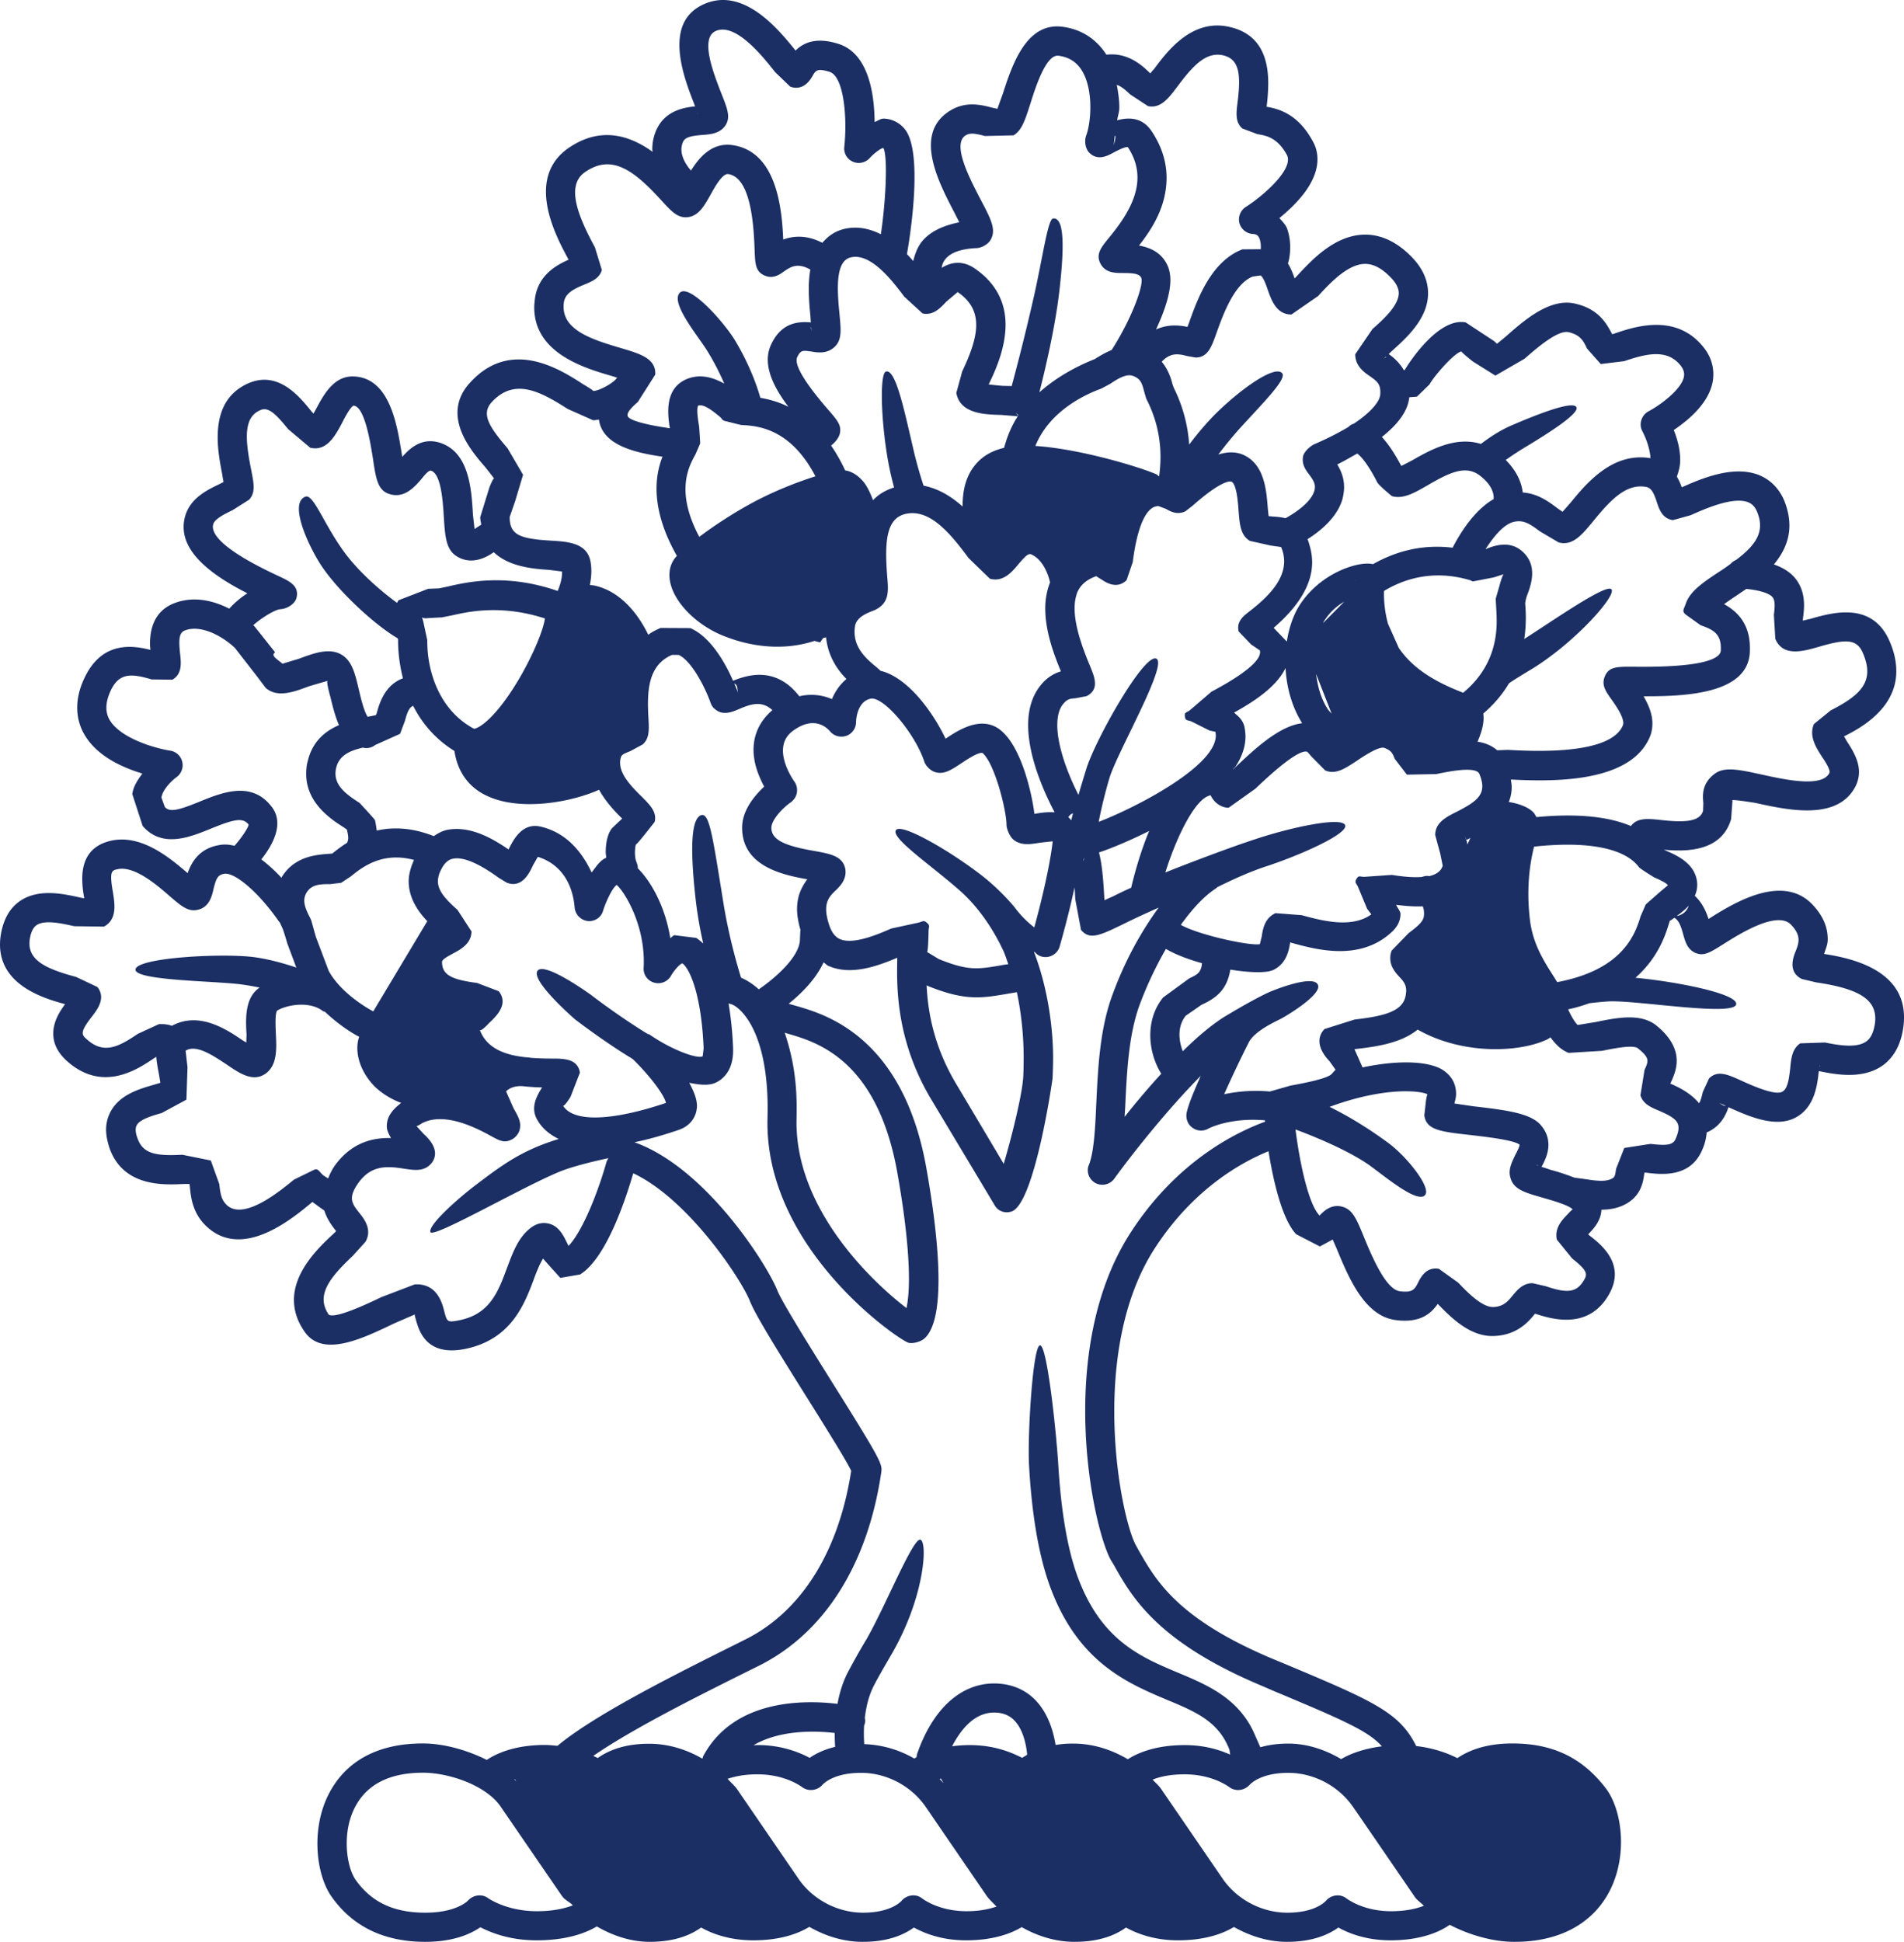<svg xmlns="http://www.w3.org/2000/svg" width="205" height="209" fill="none"><path fill="#1B2F64" d="M201.862 307.784c-.145-.923-.463-1.568-.947-1.89-1.076-.76-3.165-.35-4.427-.1l-2.66-.089c-.866-.585-.977-1.595-1.079-2.68-.139-1.23-.287-2.284-.901-2.548-.815-.395-3.306.733-4.369 1.216-1.475.673-2.551 1.14-3.455.248-.013 0-.687-1.478-.687-1.478-.141-.601-.241-.967-.403-1.202-.968 1.172-2.376 1.8-3.096 2.11.03.072.077.16.077.16.24.541.613 1.332.613 2.299 0 1.098-.498 2.43-2.206 3.808-1.7 1.36-4.339.805-6.488.366l-1.952-.322c-.167.072-.725.92-1.04 1.684.857.176 1.584.409 2.288.659.676.072 1.29.146 1.994.189 2.882.19 13.797-1.7 13.813-.263.028 1.128-6.467 2.402-10.852 2.812 2.369 2.095 3.167 4.421 3.556 5.667 0 0 .146.454.146.481.023-.044.338.206.484.308.405-.217.676-.731.947-1.755.227-.807.447-1.64 1.32-2.021.917-.396 1.605.058 2.961.906 1.739 1.099 5.835 3.691 7.34 2.125 1.142-1.2.841-1.977.484-2.886-.602-1.436-.377-2.43.674-2.957l1.561-.368c4.874-.717 6.663-1.975 6.304-4.479m-5.902-4.583h-.03l.061.365c-.031-.101-.031-.19-.031-.25zm-10.931-3.897s.457-.175.785-.32c-.287-.045-.44.175-.785.32m-4.61-3.863c-.28-.66-.866-.777-2.713-.558l-2.823-.44-.887-2.254c-.088-.747-.166-.865-.358-.996-.704-.44-1.804-.278-2.962-.102l-1.181.162c-.812.321-1.685.615-2.528.832 0 0-.491.178-.991.324.317.599.741 1.42.741 2.372 0 .643-.183 1.332-.725 2.005-1.021 1.332-3.452 1.7-7.324 2.14 0 0-1.217.175-2.077.307.082.335.183.659.183 1.01 0 .835-.27 1.698-1.157 2.4-1.364 1.115-4.715 1.363-8.915.47-.24.541-.599 1.362-.87 1.961.197.03.373.046.373.046 1.787.218 4.582.555 6.429 2.063 4.847-2.738 10.776-2.43 13.659-1.184.271.1.454.217.644.35.498-.674 1.113-1.36 1.959-1.67l3.598.22c1.086.221 3.32.688 3.841.279 1.327-1.054 1.16-1.378.727-2.345l-.44-2.722c.285-.922 1.084-1.274 1.957-1.639 2.053-.879 2.551-1.378 1.84-3.031m-15.175-2.768c.299-.105.359-.06.359-.088v-.03c-.104.03-.359.118-.359.118m5.145-12.696c-.806-1.202-1.977-1.084-3.959-.411l-1.429.324c-1.049 0-1.649-.747-2.119-1.305-.521-.642-1.004-1.214-2.081-1.258-1.218-.06-2.836 1.61-3.797 2.62l-2.089 1.494c-1.401.234-1.98-.996-2.223-1.464-.359-.719-.572-1.144-1.979-.952-1.547.192-3.094 3.982-3.849 5.8-.778 1.916-1.187 2.869-2.148 3.234-1.35.5-2.281-.51-2.638-.892-1.204 1.214-2.148 5.74-2.595 9.268 2.336-.863 5.93-2.387 8.041-3.91 1.744-1.272 4.955-3.952 5.858-3.205.887.746-2.009 4.32-4.026 5.753-2.082 1.524-4.2 2.812-6.201 3.795 6.011 2.224 9.912 1.727 10.542 1.345-.058-.014-.162-.659-.162-.659l-.183-1.61c.227-1.567 1.709-1.743 4.971-2.108 1.517-.176 4.654-.53 5.27-1.024.017 0 .017-.017.017-.03 0-.149-.156-.514-.484-1.129-.257-.557-.586-1.186-.586-1.845 0-.278.065-.555.183-.849.43-1.04 1.618-1.362 3.394-1.873.931-.266 2.836-.807 3.209-1.26-.102-.03-.528-.5-.528-.5-.491-.51-1.231-1.244-1.231-2.268 0-.16.013-.338.067-.497l1.634-2.008c1.063-.848 1.487-1.304 1.487-1.757-.012-.264-.153-.497-.366-.819m-38.584 20.25c.748 1.7 1.76 3.823 2.69 5.668.508.82 1.533 1.538 3.316 2.403.542.26 4.67 2.707 4.068 3.748-.572 1.068-4.788-.615-5.432-.923-2.046-.98-4.385-2.43-4.626-2.564-1.394-.877-2.94-2.18-4.473-3.705-.424 1.085-.63 2.636.317 3.823l1.693 1.172c1.458.673 2.748 1.522 3.107 3.792 2.091-.337 3.938-.395 4.67-.016 1.387.689 1.635 2.081 1.776 2.944l.403-.116c2.463-.659 7.043-1.903 10.431 1.143.697.599 1.042 1.288 1.042 2.035 0 .293-.331.659-.47.98.856-.102 1.861-.206 2.866-.16.081-.178.139-.425.139-.763 0-.074 0-.159-.014-.247-.044-.645-.718-1.172-1.651-1.875l-1.817-1.876a2.2 2.2 0 0 1-.153-.832c0-.923.602-1.582.961-1.977.424-.456.755-.807.755-1.538 0-.088-.017-.176-.03-.294-.183-1.829-2.089-2.386-5.527-2.782l-3.242-1.024c-.41-.44-.542-.879-.542-1.304 0-.937.718-1.772 1.079-2.153l.658-.923c-.014 0-.461-.497-.461-.497-.63-.527-3.181-.983-4.413-1.216l-2.207-.63a16.4 16.4 0 0 1-4.913-.293m-9.998-14.774c-8.257-12.623-4.172-31.893-2.179-35.407l.273-.44c1.964-3.515 4.698-8.331 15.944-13.046l1.29-.558c7.405-3.103 10.197-4.303 11.649-5.959-2.149-.277-3.54-.879-4.383-1.376-1.737 1.025-3.672 1.67-5.689 1.67-1.218 0-2.207-.162-3.012-.395-.396.892-.755 1.713-.829 1.859-1.76 3.528-4.955 4.877-8.035 6.165-4.01 1.683-8.152 3.44-10.69 10.015-1.348 3.47-1.95 8.128-2.207 12.447-.183 3.046-1.171 12.813-1.963 12.77-.785-.03-1.371-9.9-1.174-13.02.257-4.522.917-9.517 2.406-13.337 3.012-7.821 8.24-10.018 12.396-11.775 3.152-1.304 5.615-2.357 6.773-5.404l.074-.511c-1.144.51-2.748 1.024-4.897 1.024-3.151 0-5.103-.865-6.12-1.524-1.79 1.055-3.783 1.686-5.86 1.686a11 11 0 0 1-1.92-.148c-.24 1.466-.798 3.413-2.192 4.849-1.144 1.17-2.691 1.771-4.427 1.771-3.608 0-6.634-2.768-8.306-7.63-.03-.102-.03-.204-.046-.306-.072-.046-.16-.09-.24-.148a11.5 11.5 0 0 1-5.389 1.552c-.044.615-.06 1.304-.016 2.02.016.045.06.091.06.147.067.222.067.439.014.645.141 1.172.41 2.402.998 3.53.507.979 1.18 2.124 1.876 3.324 3.672 6.324 3.901 12.33 3.072 12.343-.852 0-3.797-7.32-5.79-10.762a71 71 0 0 1-1.95-3.457c-.588-1.112-.933-2.298-1.144-3.454-3.469.425-11.144.57-14.458-5.624-.044-.058-.044-.146-.06-.22-.014-.03-.048-.03-.079-.03-1.722.997-3.688 1.582-5.689 1.582-2.852 0-4.53-.833-5.529-1.538-.145.074-.328.148-.474.234 4.098 2.828 10.776 6.18 15.46 8.523l2.507 1.246c7 3.557 11.605 10.952 13.036 20.777.116.865-.016 1.247-5.316 9.694-2.39 3.822-5.374 8.598-5.872 9.842-1.019 2.62-7.595 13.178-15.388 15.96 1.489.307 3.065.747 4.816 1.348.981.35 1.627 1.055 1.847 1.991.03.176.068.365.068.557 0 .789-.369 1.64-.83 2.502 1.077-.203 2.163-.379 3.02.104.822.454 1.797 1.478 1.695 3.705a38 38 0 0 1-.484 4.729c.065 0 .095-.03.153-.044.859-.116 4.297-2.694 4.04-12.256-.405-14.057 14.2-23.97 15.19-24.22.527-.118 1.34.132 1.729.483 1.093 1.01 1.489 3.383 1.489 6.313 0 3.587-.602 8.038-1.29 11.918-2.494 14.22-10.873 16.633-14.024 17.542l-.815.234c1.306 1.054 2.896 2.592 3.753 4.453.199-.118.317-.293.53-.381 2.434-1.068 5.284-.016 7.403.879v-.28c-.05-2.796-.153-8.626 3.704-15.038l4.506-7.513 2.297-3.834c.356-.615 1.083-.865 1.757-.659 2.508.673 4.46 14.217 4.46 14.363.027.63.058 1.362.058 2.182 0 3.194-.558 7.497-2.054 11.394.016 0 .03.014.06.027.19-.233.431-.423.748-.511.826-.233 1.713.25 1.949 1.069a104 104 0 0 1 1.612 6.384c.03-.483.058-.936.074-1.288l.616-3.295c.961-1.142 2.024-.615 4.874.777.998.497 2.26 1.068 3.489 1.623-1.831-2.518-3.561-5.547-4.952-9.326-1.387-3.69-1.58-7.936-1.762-11.7-.116-2.68-.241-5.229-.792-6.662a1.25 1.25 0 0 1-.125-.572c0-.57.301-1.098.829-1.392a1.594 1.594 0 0 1 2.023.47c1.716 2.386 5.631 7.365 9.311 11.07-.732-1.64-1.378-3.192-1.531-4.043-.016-.085-.016-.173-.016-.261 0-.5.227-.983.646-1.274a1.56 1.56 0 0 1 1.685-.118c.149.088 2.427 1.23 6.122.909.017-.03.017-.118.017-.148-3.096-1.127-9.445-4.218-14.4-11.817m27.954-73.158c-2.998 0-4.714 1.332-4.788 1.376-.66.528-1.665.398-2.221-.263-.044-.044-1.106-1.272-4.142-1.272-2.69 0-5.316 1.346-6.891 3.543l-6.717 9.795c-.25.365-.599.645-.9.983.754.307 1.847.57 3.452.57 2.991 0 4.707-1.317 4.781-1.361.674-.527 1.663-.398 2.221.247.058.044 1.12 1.274 4.156 1.274 2.677 0 5.302-1.348 6.877-3.542-.028.074 6.731-9.798 6.731-9.798.233-.35.659-.629.988-.966-.785-.306-1.905-.586-3.547-.586M110.056 228.8c-1.116.571-2.991 1.376-5.631 1.376-.697 0-1.326-.044-1.915-.132.89 1.714 2.346 3.633 4.525 3.633.903 0 1.621-.28 2.162-.835.947-.953 1.304-2.608 1.394-3.707-.176-.117-.389-.233-.535-.335m-8.754-2.227.292-.497c-.146.148-.278.308-.431.453.044.017.102.03.139.044m-11.385 3.411c-1.218-.291-2.119-.745-2.735-1.184a11.86 11.86 0 0 1-5.617 1.376c-.146 0-.261-.014-.433-.014 2.897 1.697 6.745 1.552 8.74 1.318 0-.54.015-1.024.045-1.496m14.142-17.688c-2.984 0-4.7 1.319-4.774 1.376-.644.528-1.648.398-2.206-.247-.044-.06-1.128-1.288-4.157-1.288-2.676 0-5.316 1.346-6.876 3.543l-6.715 9.795c-.301.395-.674.703-.991 1.07.757.248 1.773.484 3.211.484 3.006 0 4.715-1.318 4.796-1.362.673-.527 1.664-.398 2.22.247.044.044 1.107 1.274 4.142 1.274 2.69 0 5.3-1.348 6.877-3.542l6.664-9.724c.301-.423.697-.747 1.042-1.128-.771-.262-1.774-.498-3.233-.498m-46.238 0c-3.307 0-5.242 1.393-5.27 1.406-.646.484-1.59.352-2.135-.233-.044-.06-1.26-1.332-4.624-1.332-3.41 0-5.793 1.126-7.509 3.543-.989 1.42-1.503 5.096-.044 7.848 1.292 2.46 3.77 3.69 7.377 3.674 2.8-.028 6.648-1.362 8.224-3.556l6.664-9.708c.301-.44.813-.631 1.174-1.01-.859-.324-2.075-.631-3.857-.632m-2.39 14.22.132-.234c-.074.072-.132.146-.192.203.016.017.046.017.06.03m5.198 72.468c.234.014.806.98.806.98l1.005 2.593c-.257 1.51-1.709 1.51-3.137 1.51-.734 0-1.482.028-2.223.088 0 0-.014.014-.028.014-.088.013-.23.013-.331.027-2.265.22-4.342.925-5.087 3.018.03-.425 1.019.673 1.019.673.748.703 2.162 2.021 1.049 3.427l-2.34.892c-2.866.366-3.769.925-3.769 2.271 0 .278.69.629 1.174.893.792.425 1.994 1.054 1.994 2.386l-1.503 2.313c-1.966 1.743-2.653 2.798-1.648 4.555.416.719.856.893 1.157.953 1.547.335 3.99-1.376 4.904-2.037l.887-.542c1.635-.642 2.448 1.041 2.823 1.862 0 0 .33.585.528.92 3.093-.98 3.827-3.778 3.959-5.445a1.62 1.62 0 0 1 1.415-1.466c.734-.072 1.458.381 1.648 1.114.396 1.214 1.086 2.562 1.475 2.768.9-.805 3.137-4.481 2.894-8.919a1.54 1.54 0 0 1 1.144-1.595 1.575 1.575 0 0 1 1.804.746c.345.602.96 1.275 1.218 1.332.613-.395 2.024-2.825 2.294-9.152l-.104-.849c-.556-.307-3.276.645-5.754 2.359-.044.028-.101.014-.132.028-.152.088-.27.161-.423.25a79 79 0 0 0-5.733 3.981s-5.045 3.661-5.75 2.565c-.71-1.099 4.055-5.215 4.055-5.215 2.024-1.538 4.084-2.957 5.793-4.012.153-.088.285-.175.438-.277 1.826-1.788 3.357-3.823 3.556-4.701-5.842-1.961-9.956-2.095-11.077-.308m.58-15.081c-.059.118-.119.247-.119.247-.403.82-.887 1.89-2.008 2.153-.483.118-1.187.132-1.972-.483-1.32-1.025-1.892-2.62-2.522-4.29-.947-2.548-1.831-4.95-5.103-5.624-1.334-.263-1.35-.205-1.662.997-.23.909-.801 3.001-3.175 2.856l-3.57-1.362c-1.35-.645-4.9-2.345-5.675-1.903-1.371 2.005-.088 3.834 2.565 6.324l1.38 1.524c.769 1.332-.162 2.502-.676 3.133-.775.995-1.26 1.582-.044 3.265 1.37 1.873 3.05 1.772 4.941 1.464 1.005-.146 2.059-.321 2.823.527.33.366.447.761.447 1.129 0 .936-.864 1.771-1.223 2.093 0 0-.655.716-.771.848.183.016.572.294.572.294 2.535 1.348 6.187-.673 7.55-1.42.704-.38 1.246-.703 1.966-.395.438.161.827.57.975.994.285.85-.088 1.524-.595 2.403l-.827 1.859c.542.543 1.362.615 1.936.543a24 24 0 0 1 1.947-.118c-.447-.703-.863-1.48-.863-2.284 0-.382.102-.761.315-1.157.52-.952 1.35-1.625 2.338-2.109-3.899-1.186-5.974-2.707-8.854-4.89-1.702-1.274-5.17-4.276-4.971-5.11.16-.822 9.889 4.846 13.971 6.502 1.246.51 3.462 1.068 5.198 1.433-.072-.131-.16-.277-.21-.439-1.198-4.188-2.853-7.76-4.085-9.004m-25.132 8.683c-.36-.514-.558-.953-.748-1.42l-.44.277c-.461.308-.602.893-1.09.643l-2.15-1.052c-1.472-1.202-5.36-4.424-7.207-2.754-.6.557-.718 1.23-.827 2.27l-.917 2.547-3.065.617c-2.823-.148-4.245.086-4.83 1.785-.17.426-.288 1.01-.088 1.376.328.66 1.692 1.04 2.697 1.332l2.66 1.436.119 3.485-.206 1.787c1.062.643 2.567-.25 4.429-1.493 1.391-.953 2.85-1.947 4.216-.953 1.23.923 1.158 2.636 1.07 4.306-.03.733-.095 2.108.13 2.446 1.049.643 3.512 1.068 4.94-.044.06-.06.149-.03.216-.074 1.348-1.274 2.725-2.197 3.686-2.694-.565-1.625.109-3.822 1.76-5.434.542-.511 1.472-1.2 2.764-1.683-.828-.63-1.416-1.318-1.518-2.14-.028-.129-.028-.247-.028-.365 0-.497.24-.878.447-1.274-1.848.044-4.159-.395-6.02-2.927m-15.433-2.005h.301c-.227.011-.287 0-.3 0m-3.533 17.19-2.267-1.04c-2.051-1.392-3.665-2.255-5.503-.585-.572.483-.755.76.548 2.43.572.747 1.55 1.977.602 3.191l-2.294 1.085c-3.453.922-5.374 1.903-4.971 4.174.185 1.054.602 1.315.717 1.405.89.599 2.72.176 4.055-.117l3.197-.044c1.445.777 1.158 2.444.968 3.676-.41 2.313-.125 2.371.49 2.502 1.805.396 4.21-1.669 5.616-2.899 1.232-1.053 1.966-1.698 2.977-1.48 1.276.249 1.577 1.496 1.737 2.227.287 1.172.47 1.537 1.144 1.655 1.174.206 3.783-2.079 5.858-5.066.03-.06.102-.118.146-.176.088-.206.213-.456.287-.629.132-.28.528-1.656.528-1.656l.96-2.562c-1.4.47-2.838.863-4.297 1.085-3.24.511-12.975.014-13.02-1.305-.03-1.2 8.665-1.216 11.4-1.595a32 32 0 0 0 1.965-.338c-1.218-.821-1.459-2.314-1.459-3.778 0-.47.028-.893.051-1.302 0 0-.023-.426-.023-.835l-.373.217c-1.78 1.217-4.728 3.166-7.638 1.582-.375.134-.799.206-1.401.178m4.4 23.957c-2.237-.909-3.242-1.203-3.77-.574l-.36.997c.126.923 1.233 1.933 1.636 2.211.514.381.754 1.026.602 1.655a1.57 1.57 0 0 1-1.276 1.187c-1.452.219-5.462 1.288-6.606 3.427-.433.862-.373 1.873.213 3.103.887 1.815 2.12 1.815 4.37 1.142l2.236-.03c1.063.601.945 1.788.843 2.724-.2 1.758-.081 2.373.55 2.592 1.628.599 3.863-.513 5.336-1.889l2.368-3.045.961-1.274c1.262-1.085 3.005-.44 4.67.189 0 0 1.906.557 2.015.587-.051-.016-.065-.043-.065-.134 0-.453.345-1.623.345-1.623.227-.967.498-2.051.917-3.018-1.468-.629-2.853-1.741-3.36-3.866-.139-.483-.167-.95-.167-1.404 0-3.163 2.779-4.934 4.055-5.741 0 0 .166-.116.328-.234.06-.294.14-.585.14-.892 0-.206-.052-.382-.126-.528a16 16 0 0 1-1.588-1.156c-1.306-.118-3.901-.09-5.418-2.49-.03-.044-.03-.088-.046-.132a16.5 16.5 0 0 1-2.177 1.991c1.218 1.538 2.508 3.852 1.123 5.651-2.163 2.856-5.374 1.538-7.75.574m1.472 29.915c.213.555 1.276 1.069 2.06 1.448l1.781 1.128c.727.791.5 1.802.2 3.326-.69 3.441-.735 5.593 1.034 6.324.827.352 1.612-.379 2.96-2.051l2.382-2.005c1.79-.439 2.72 1.348 3.41 2.622.285.586.901 1.742 1.246 1.904 1.216-.044 1.834-4.042 2.105-5.742.315-2.123.512-3.397 1.79-3.776 1.604-.5 2.709.804 3.392 1.581.52.659.866.995 1.063.937 1.086-.338 1.276-3.251 1.38-4.979.125-1.947.21-3.339 1.201-4.1.572-.439 2.059-1.2 4.177.308 1.651-1.596 4.356-1.801 5.949-1.903 0 0 .958-.118 1.391-.176.014-.03.014-.06.014-.09 0-.789-.285-1.566-.474-2.005-5.557 1.933-9.81.95-11.879.467l-.903-.189-1.157-.044-3.182-1.228c-.088-.09-.102-.192-.183-.28-1.546 1.128-3.614 2.886-5.205 4.847-2.535 3.177-3.723 6.925-4.654 6.574-1.907-.717.556-5.77 1.89-7.673 1.935-2.781 5.719-6.222 8.05-7.57l.044-.16c-.014-1.29.16-2.724.521-4.144-1.98-.733-2.551-2.754-2.822-3.748 0 0-.044-.118-.074-.206a15 15 0 0 0-.704-.148c-.058-.014-.139-.028-.197-.044-.403.571-.764 2.139-.93 2.828-.376 1.596-.675 2.971-1.652 3.705-1.347 1.01-3.123.351-4.816-.28 0 0-1.56-.467-1.773-.541-.433.381-.975.689-.975.98 0 .074.072.178.174.25-.79 1.01-2.205 2.782-2.205 2.782a1 1 0 0 1-.148.131c.764.703 2.325 1.7 2.94 1.73.69.042 1.531.541 1.716 1.2.33 1.316-.74 1.816-1.972 2.387-6.363 2.957-7.308 4.701-6.965 5.623m28.18-1.188s-.013.25-.03.324c.03.013 0-.014.03-.324m1.805 14.293c2.42 2.578 5.117 1.186 8.152-.761l2.735-1.216c.162 0 .402.03.63.074.358-2.65 3.57-3.529 6.846-3.998-.87-2.183-1.26-5.726 1.547-10.674-.014-.017-.028-.031-.028-.031-.71-.76-.93-1.801-.667-2.913.498-2.167 2.843-4.512 5.68-5.652 3.498-1.406 6.907-1.51 9.831-.557l.602-.162.315.453c.104.047.23.06.329.104.199-2.021 1.218-3.514 2.195-4.495-.734-.615-1.232-1.376-1.563-2.167-.961.426-2.179.615-3.513.308-2.521 3.265-5.57 2.298-7.131 1.669-.764 1.756-2.339 4.685-4.599 5.666l-3.209.016c-.5-.22-.947-.439-1.32-.733-1.37 2.812-3.35 4.715-5.674 5.27-.214.06-.427.06-.616.09.16.849.257 1.785.014 2.766-.484 1.771-2.448 1.905-4.221 2.007-3.33.206-4.428.601-4.428 2.548l.6 1.728.843 2.812-1.672 2.855c-2.095 2.431-2.836 3.735-1.678 4.993m7.733 10.632c.118 1.052 1.065 1.522 2.28 2.019.765.321 1.561.645 1.82 1.538l-.743 2.432c-1.706 3.162-3.209 6.589-1.104 8.082 2.822 1.977 5.159.382 8.252-3.017 1.086-1.187 1.732-1.887 2.767-1.816 1.246.104 1.845 1.217 2.52 2.403.483.879 1.305 2.342 1.92 2.241 2.56-.382 2.75-6.033 2.837-8.172.054-1.464.081-2.359 1.13-2.768.887-.366 1.59.148 2.01.453.755.527 1.517.983 2.857.206a12 12 0 0 1-.166-2.093c0-1.101.101-2.139.182-2.974 0 0 .014-.321.042-.615-1.442.132-3.232-.058-4.309-2.444a3.8 3.8 0 0 1-.329-1.568c0-1.713 1.047-3.515 2.218-5.066-1.074.541-2.118.804-3.019.966-.329 1.173-1.107 3.441-2.623 6.003-1.204 2.081-5.06 6.385-6.064 5.286-.996-1.096 1.922-4.567 2.94-6.192a26.6 26.6 0 0 0 1.862-3.573c-1.188.659-2.596 1.112-4.096.467-2.297-1.01-2.03-3.63-1.762-5.272-3.9.573-4.56 1.101-4.56 1.392 0 .395.434.835 1.122 1.45l1.864 2.93c.108 1.755-1.665 2.254-3.726 2.869-3.526 1.025-6.423 2.093-6.122 4.833m12.728 17.015c.169.747.586.95 2.192 1.082.871.06 1.876.146 2.478 1.011.586.895.24 1.771-.45 3.501-.796 2.065-2.308 5.871-.613 6.662 2.16.996 5.147-2.798 6.428-4.421l1.62-1.554c.552-.204 1.591-.322 2.413 1.172.331.555.484.835 1.818.423 1.56-.483 1.922-4.992 1.59-8.068a1.55 1.55 0 0 1 .931-1.609c.616-.278 1.371-.104 1.82.409.468.513 1.186 1.054 1.457 1.068.507-.95.243-5.885-.271-9.282-1.23.613-2.58.923-4.068.541-1.005-.277-1.68-.821-2.235-1.463-1.688.878-3.14.747-4.21.351-.145 3.441-.73 9.46-5.445 10.161-2.193.324-3.577-1.274-4.487-2.738-.653.763-1.218 1.771-.968 2.754m1.658 3.471c.058-.206.145-.469.145-.469-.087.291-.145.395-.145.469m12.206-23.108c0 .014.042.014.042.014.016-.173.03-.439.03-.439-.03.293-.072.395-.072.425m10.073 3.309 1.963-1.801c1.144-.25 1.892.557 2.552 1.26l1.231 1.038c2.853-1.947 2.302-4.715.484-8.551l-.629-2.298c.402-2.269 3.077-2.329 4.83-2.373l1.787-.146c-.644-.982-1.128-2.109-1.473-3.397-1.303-.307-2.338-.892-3.107-1.831-1.063-1.274-1.364-2.884-1.364-4.482-1.215 1.085-2.609 1.934-4.2 2.241a45 45 0 0 0-1.157 4.174c-.904 3.836-1.834 8.39-2.883 8.112-.646-.176-.558-4.437 0-8.274.22-1.581.55-3.059.866-4.201-.947-.308-1.695-.761-2.267-1.376-.343.906-.732 1.727-1.276 2.254-.602.615-1.215.879-1.722.953a19 19 0 0 1-1.517 2.678c.748.601.917 1.128.96 1.392.133.835-.286 1.332-1.333 2.534-2.53 2.928-3.624 4.801-3.279 5.578.376.777.572.747 1.52.615.687-.118 1.743-.278 2.551.541.755.747.644 1.787.482 3.515-.271 2.71-.424 5.638 1.167 6.063 2.192.585 4.552-2.548 5.814-4.218m4.369 3.968c.674.951 2.236 1.217 3.408 1.261.542.013 1.26.423 1.517.892.632 1.085.03 2.241-1.054 4.29-1.181 2.27-3.181 6.049-1.607 6.972.514.291 1.114.159 2.045-.088l3.079.071c.88.514 1.246 1.612 1.825 3.444.588 1.859 1.702 5.3 3.021 5.124 1.144-.148 1.966-.689 2.538-1.626 1.26-2.095.961-5.594.44-6.969-.227-.618-.081-1.51.433-1.934.887-.777 1.889-.233 2.478.088.314.162 1.245.673 1.576.602 2.367-3.589.255-7-2.118-9.856-.72-.895-1.35-1.642-.845-2.652.528-1.039 1.613-1.039 2.403-1.039 1.19 0 1.834-.074 2.019-.557.248-.832-1.102-4.465-3.205-7.73-.72-.294-1.363-.689-1.833-.983-1.524-.599-3.872-1.727-5.946-3.573.558 2.197 1.746 7.104 2.192 11.262.47 4.231.528 7.571-.703 7.453-.572-.044-1.093-3.985-2.038-8.216a244 244 0 0 0-2.434-9.826c-.358.016-.703.016-1.048.03 0 0-.829.074-1.429.148l.014.028c.63 1.304 1.804 3.792 1.804 6.401 0 2.136-.813 4.347-3.351 6.077-1.364.906-2.568.629-3.526.041.044.31.146.615.345.865m18.312 13.398c.021-.057.051-.088.051-.131 0-.336-.108-.687-.213-1.011.088.264.074.791.162 1.142m1.656 4.394 1.892-1.244c1.349-.294 2.206.818 3.167 2.093 1.591 2.122 3.049 3.838 4.985 3.355 1.723-.428 1.862-2.111 1.503-5.025-.153-1.214-.257-2.167.521-2.84.016 0 1.604-.601 1.604-.601.968-.159 2.149-.365 3.175-2.224.808-1.48-2.478-4.38-4.413-5.61a1.61 1.61 0 0 1-.695-1.728 1.61 1.61 0 0 1 1.443-1.186c.419-.014.544-.176.646-.338.199-.349.243-.862.213-1.301l-1.973-.014c-3.388-1.288-4.876-5.432-5.761-7.936 0 0-.09-.222-.155-.412-.836.176-2.082.321-3.387-.278.805 1.728 1.546 3.733 1.546 5.331 0 .483-.081.936-.213 1.331-.63 1.612-1.949 2.153-3.165 2.373 1.334 1.7 2.968 4.144 2.968 7.293 0 1.58-.446 3.265-1.604 5.007-1.019 1.537-2.48 1.51-3.709 1.186.057.497.226.821.226 1.376 0 .791-.118 1.612-.273 2.432.5-.161.917-.541 1.459-1.04m17.34-23.679 2.88 1.993c1.26 1.376 3.175 3.425 5.013 3.455.903.016 1.806-.439 2.751-1.406.63-.629.931-1.214.915-1.785-.042-1.335-1.707-2.828-2.834-3.823l-1.85-2.71c0-1.272.947-1.933 1.59-2.372.757-.541 1.19-.833 1.1-1.975-.058-.703-.901-1.832-2.864-3.136a1.1 1.1 0 0 1-.544-.335 31.5 31.5 0 0 0-3.682-1.859c-.444-.206-1.074-.777-1.201-1.247-.204-.878.257-1.521.618-1.991.498-.673.796-1.126.555-1.859-.402-1.23-2.176-2.386-3.079-2.87-.447.102-.945.16-1.364.176 0 0-.227.028-.454.044-.044.382-.088.805-.088.805-.146 1.933-.345 4.569-2.405 5.681-.929.498-1.948.456-2.925.146.646.851 1.378 1.76 2.193 2.68 2.477 2.74 5.212 5.418 4.684 6.063-.732.909-4.214-1.48-7.074-4.261-1.166-1.157-2.155-2.373-2.94-3.411a16.1 16.1 0 0 1-1.635 6.061 4 4 0 0 0-.183.513c-.146.571-.447 1.508-1.137 2.342.947 1.027 1.841.849 2.714.616l.931-.162c1.317 0 1.713 1.128 2.264 2.68.667 1.845 1.878 5.272 3.893 6.033l.829.118c.3-.148.629-1.069.805-1.61.375-1.026.903-2.594 2.524-2.594m9.896-4.831.271.294c.016 0 .028-.06.028-.06 0-.014-.072 0-.299-.234m2.795-4.072.819.06 1.371 1.332c.403.791 2.596 3.339 3.422 3.545 0-.118 1.248-1.098 1.248-1.098l2.411-1.51 3.139 1.815c1.26 1.098 3.592 3.149 4.766 2.856 1.273-.308 1.59-.967 1.963-1.758l1.475-1.667 2.521.308c2.339.788 4.562 1.359 6.034-.412.468-.571.447-.967.403-1.274-.301-1.434-2.697-3.133-3.827-3.719a1.62 1.62 0 0 1-.762-.952 1.53 1.53 0 0 1 .116-1.187c.433-.82.829-1.977.873-2.899-4.098.689-6.905-2.722-8.593-4.773 0 0-.535-.615-.877-.997-.257.176-.528.368-.528.368-.873.659-2.091 1.596-3.756 1.713-.125 1.025-.599 2.255-1.831 3.499.643.453 1.405.967 2.294 1.494 2.749 1.656 5.784 3.647 5.284 4.232-.491.601-3.971-.717-6.918-1.991-1.445-.615-2.61-1.466-3.337-2.008-2.771.865-5.534-.702-7.323-1.727 0 0-.799-.425-1.246-.643-.558 1.039-1.232 2.181-2.091 3.117 1.746 1.376 2.809 2.812 2.95 4.276m9.243 5.594a10 10 0 0 1-.236-.204c.192.16.206.204.236.204m12.33 1.098c-.153-.058-.315-.102-.315-.102.243.074.287.102.315.102m8.726-19.387c1.362.601 4.515 2.051 6.192 1.392.273-.118.683-.338.968-1.054.882-2.139-.197-3.589-2.272-5.155-.234-.088-.447-.263-.63-.455-.389-.278-.791-.572-1.262-.863-1.634-1.082-3.049-2.037-3.51-3.353-.229-.673-.5-.865.072-1.274l1.517-1.085c1.349-.469 2.28-.922 2.165-2.751-.058-.689-1.334-1.802-9.218-1.714-1.957.014-2.843.03-3.276-1.068-.373-.923.134-1.612.703-2.417.47-.659 1.533-2.152 1.248-2.828-1.349-3.221-9.655-2.782-12.369-2.634l-1.157-.043c-.6.511-1.32.804-2.119.922.44 1.025.755 2.065.616 3.029 1.216 1.041 2.119 2.153 2.779 3.268h.013c.288.22 1.357.879 2.406 1.508 4.698 2.855 9.442 8.199 8.542 8.639-.808.381-6.321-3.471-9.327-5.388.243 1.595.169 2.941.111 3.69-.044.336.174.951.174.951.412 1.082 1.188 3.133-.343 4.643-1.35 1.36-3.051.833-4.112.379.813 1.274 1.92 2.65 2.992 2.93 1.09.278 1.794-.206 2.864-1.01l2.01-1.187c1.516-.425 2.551.849 3.753 2.313 1.831 2.24 3.512 4.042 5.659 3.66.572-.101.829-.615 1.174-1.653.227-.703.572-1.757 1.708-1.919 0-.014 1.929.527 1.929.527m8.959-10.748.152-2.546c.806-1.993 3.029-1.348 4.654-.881 2.795.821 4.055.909 4.731-.557 1.391-3.104-.125-4.598-3.425-6.281l-1.803-1.464c-.556-1.318.243-2.548.872-3.528.359-.528.945-1.436.792-1.744-.805-1.582-4.714-.731-7.296-.162-2.447.53-4.038.895-5.117.03-1.34-1.038-1.231-2.312-1.157-3.089l-.028-.849c-.361-1.216-2.077-1.274-4.744-.966-1.232.131-2.39.219-3.022-.673-2.433 1.038-5.856 1.376-10.174.964-.125.206-.213.425-.412.587-.521.497-1.466.863-2.563 1.039.194.499.312 1.026.312 1.625 0 .25-.058.527-.088.791 4.173-.203 12.823-.483 14.956 4.583.206.483.28.967.28 1.45 0 1.068-.447 2.051-.947 2.93 4.341-.014 11.1.203 11.431 4.627.014.204.014.409.014.585 0 2.694-1.489 3.998-2.779 4.701.373.278.799.571 1.158.805.373.25.778.527 1.232.835 1.936-.19 2.623-.643 2.806-.865.317-.349.273-.994.165-1.947m-33.044-24.41s-.051.118-.078.192c.196.099.409.203.409.203 0 .014.028.03.044.03l-.331-.716zm-.257.717c.118-.335.192-.453.192-.513l-.013-.012c-.074.203-.179.525-.179.525m-23.693 11.613c-.176.835-.688 1.186-1.128 1.581 2.001 1.113 4.566 2.724 5.541 4.803.111-1.991.632-4.086 1.79-5.945-2.478-.294-5.141-2.796-7.208-4.759 0 0-.102-.104-.255-.25.072.132.211.236.299.352.704 1.084 1.063 2.167 1.063 3.221 0 .324-.042.659-.102.997m9.384 1.45c-.146.189-.373.395-.477.585-.711 1.128-1.04 2.416-1.202 3.704zm-.917 9.781c0 .03.016.058.03.088a6.15 6.15 0 0 0 2.235 2.197zm3.439 4.509c0 .132.013.264.03.41-.03-.16-.017-.278-.03-.424zm15.541-.513-.403-1.39.046-.892c.028-.412.058-.923.058-1.524 0-2.093-.528-5.155-3.608-7.703-2.806 1.085-5.36 2.491-6.936 4.833l-1.158 2.592a12.3 12.3 0 0 0-.431 3.529c4.221 2.548 7.974 1.522 9.236 1.172.22-.06.22-.178.477-.118l2.119.41s1.033.337 1.077.337c-.16-.013-.477-1.246-.477-1.246m-20.659 5.023c1.276.807 3.08 2.226 3.71 4.16.148.513.22 1.01.22 1.436 0 1.068-.373 1.829-.732 2.444.799.395 1.459.791 2.149 1.172.856-.645 1.801-2.386 2.132-3.059.19-.384 1.605-1.524 1.605-1.524 1.215-.351 2.45.365 3.841 1.17 2.346 1.362 4.098 2.227 5.645 1.027 1.371-1.071 1.503-2.021 1.459-2.518-2.251-1.291-3.811-4.059-4.413-5.229-3.02.366-5.886-.25-8.577-1.773-1.438.381-5.777-.893-8.03-4.628-.585-.994-1.025-2.282-1.245-3.704-.271.294-.873.909-1.415 1.48 2.633 2.268 4.142 4.627 4.142 7.057 0 .835-.19 1.656-.491 2.489m-31.126 13.34-.046-.044-.255.307c.095-.085.197-.159.301-.263m8.861 2.842c.088.03 1.049.557 1.049.557.646.439 1.651 1.082 2.355.849.843-.278 1.026-.761 1.246-1.626l.241-.835c.632-1.244 1.989-4.143 1.387-8.375-.082.058-.142.118-.2.176-1.218.615-8.004 2.768-13.121 3.103 1.517 3.748 5.314 5.522 7.043 6.151M75.52 355.272c-.017.044-.047.071-.06.101zm-.244 16.795c-.087.527-.328 1.919-.104 2.271.632.263 1.878-.821 2.39-1.245.178-.175.222-.337.463-.397l1.76-.437c1.766-.088 5.286-.324 8.013-5.522-1.966-.629-4.7-1.67-7.252-3.104a47 47 0 0 1-5.256-3.413c-2.61 4.907-1.134 7.571-.403 8.889l.498 1.159c.016 0-.109 1.799-.109 1.799m3.784-27.645h.014c.41-.176.27-.615.41-1.027-.044.118-.211.544-.424 1.027m-26.208-3.619c-1.16-1.156-1.718-1.228-1.82-1.244-.044.03-.058.06-.123.074-3.6 1.991-4.904 6.063-4.904 9.312v.148l-.428 1.991s-.116.395-.146.511c.074-.217.734-.116.734-.116l1.428.074 1.306.264c1.846.423 5.3 1.068 9.771-.382-.254-1.947-2.938-7.702-5.818-10.632m-18.85-23.619-.477 1.7c-.014.101-.227.511-.271.585-.433.908-.734 1.669-.227 2.49.528.849 1.459.893 2.508.879l1.201.146 1.035.689c1.216.98 3.365 2.694 6.803 1.771-.359-.805-.572-1.582-.572-2.285 0-1.845 1.04-3.295 2.003-4.305l-5.816-9.708c-1.334.703-3.71 2.343-4.8 4.364zm31.274 8.494c-.674-.264-1.093-.967-1.577-1.582-1.12 2.372-2.822 4.306-5.49 4.935-1.921.439-2.88-1.275-3.452-2.459-1.593 1.083-4.098 2.634-6.687 2.093-.49-.118-.944-.365-1.363-.659-2.404.953-4.444.981-6.143.601-.058.437-.118.819-.19 1.113-.016.101-1.658 1.859-1.658 1.859-1.62 1.04-2.927 2.051-2.521 3.778.315 1.318 1.428 1.846 2.903 2.181l.014-.014c.46-.116.93.014 1.29.294l2.67 1.2.525 1.39c.273 1.04.5 1.466.89 1.628a11.97 11.97 0 0 1 4.44-4.863c.347-2.285 1.577-4.026 3.74-4.935 3.542-1.538 8.872-.571 11.834.761.703-1.272 1.692-2.329 2.433-3.046l.058-.058a71 71 0 0 1-1.114-1.054c-.447-.557-.66-1.538-.66-2.548 0-.22.044-.41.058-.615m19.209-18.817c.146-.057.343-.118.343-.118 3.14-.906 9.655-2.811 11.804-15.067.96-5.418 1.231-9.005 1.231-11.35 0-1.551-.139-2.471-.257-3.117-3.137 2.373-11.848 10.221-11.848 19.973 0 .148.017 1.202.017 1.567 0 3.513-.589 6.003-1.29 8.112m1.706 11.04c0-.044-.028-.086-.028-.146l-.043-1.038c-.2-1.993-3.124-4.32-4.428-5.198a7 7 0 0 1-1.907 1.258c-.271.878-1.262 4.13-1.892 8.01-1.158 7.161-1.503 9.767-2.403 9.474-.887-.308-1.35-2.579-.542-9.474a44 44 0 0 1 .768-4.334c-.257.22-.497.437-.757.599l-2.352.294c-.183-.06-.269-.22-.44-.308-.519 3.208-1.936 5.946-3.496 7.511 0 .222-.044.412-.132.645-.243.484-.197 1.582-.072 1.906.204.088 2.021 2.444 2.021 2.444.257 1.068-.498 1.799-1.347 2.666-1.475 1.434-2.751 2.854-2.274 4.334.095.219.257.321.968.598l1.364.733c.734.66.69 1.582.615 2.87-.155 2.798-.088 5.638 2.536 6.766h.72c1.327-.585 2.806-3.369 3.438-5.154.095-.278.257-.527.484-.689.857-.733 1.832-.294 2.552 0 1.391.615 2.521.909 3.619-.102-1.459-1.246-2.03-2.754-2.03-4.262 0-1.48.543-2.825 1.145-3.968-1.005-.95-2.375-2.518-2.375-4.421 0-4.174 4.399-5.083 7.015-5.552-.585-.805-1.1-1.755-1.1-3.205 0-.659.133-1.45.373-2.257m25.169.28a10.9 10.9 0 0 0-2.075 2.109c-.329.423-1.861 2.21-3.966 3.778-3.584 2.694-8.437 5.418-8.87 4.553-.463-.878 3.841-3.778 6.89-6.472 2.105-1.859 3.527-4.158 4.386-5.858.088-.175.166-.351.254-.511.23-.483.389-1.026.589-1.554l-.413-.057c-2.896-.514-3.855-.689-7.066.601l-1.26.761c.13.381.146 2.224.146 2.224.014.484.197.629-.176.923-.359.324-.454.132-.917.016l-2.917-.631c-1.512-.659-4.099-1.755-5.52-1.143-.183.088-.755.324-1.144 1.45-.806 2.359-.06 3.092.674 3.793.484.469 1.201 1.186 1.042 2.284-.243 1.406-1.644 1.656-3.249 1.947-2.968.514-4.714 1.099-4.714 2.505 0 .878 1.262 2.183 2.12 2.768.33.263.573.631.628 1.04.06.41-.027.835-.284 1.187-.102.145-2.58 3.644-.16 5.431 2.264 1.684 3.642.396 4.015-.044.426-.513 1.113-.689 1.746-.483.615.22 1.048.805 1.048 1.464 0 .088.044 2.183 1.547 2.534 1.357.322 4.765-3.66 5.798-6.75.146-.469.646-.966 1.107-1.128.974-.338 1.776.203 2.808.879.484.321 1.92 1.302 2.362 1.156 1.32-1.129 2.579-6.209 2.579-7.717 0-.469.375-1.304.732-1.595.831-.703 1.931-.5 2.892-.338l1.348.146c-.031-.396-.389-3.441-1.98-9.268m-1.876-6.972c.533-2.502.732-4.993.732-7.014 0-.774-.014-1.477-.044-2.079-.104-1.889-1.216-6.398-2.105-9.386-.206.366-5.057 8.508-5.057 8.508-2.493 4.13-3.11 7.908-3.241 10.704.074-.028.102-.058.148-.072 4.068-1.628 5.754-1.318 8.796-.791zm4.066 19.359c-.796.058-1.574-.058-2.132-.162h-.044c-.299 2.359-1.415 7.148-3.591 8.963-2.04 1.7-4.546.088-5.977-.878-1.289 2.737-4.007 6.588-6.992 7.307-.185.162-.331.307-.514.453-1.246 1.011-2.535 2.271-2.25 4.292.101.936 1.115 1.42 2.09 1.771 1.635.761 1.53 2.007 1.378 3.719-.287 3.748-.074 6.164 1.963 6.648 2.589.601 4.779-2.005 6.803-4.745l2.297-2.225c1.445-.395 2.375.731 3.063 1.552.931 1.112 1.158 1.172 1.415 1.054 1.262-.571 1.834-2.224 1.996-3.001a7.7 7.7 0 0 1-.514-2.796c0-2.534.968-5.039 1.685-6.78-.646-.192-1.37-.557-2.044-1.334-1.063-1.214-1.482-2.766-1.482-4.452 0-3.295 1.605-7.027 2.85-9.386m3.198-4.89h.014c-.072-.19-.102-.308-.153-.294.051.118.111.192.139.294m-1.73 4.377c.095.104.183.236.315.324.065.044.139.044.199.088a12 12 0 0 1-.183-.747c-.118.101-.206.233-.331.335m8.708-1.494c-1.032-2.488-1.662-4.948-1.935-6.105a49 49 0 0 1-1.934-.922s-.5-.22-.93-.423c-.017.071-.03.277-.03.277-.112 2.035-.244 3.617-.572 4.861 1.157.381 3.181 1.2 5.401 2.312m-5.431.983a51 51 0 0 0 1.157 4.715c.822 2.754 6.379 12.33 5.032 12.857-1.343.527-6.629-8.859-7.553-11.965-.285-.92-.556-1.829-.813-2.707-1.204 2.356-2.281 5.3-2.281 7.51 0 .967.19 1.802.718 2.373.405.453.706.483 1.202.513l1.234.234c.674.351.901.821.901 1.362 0 .629-.301 1.318-.572 1.977-.572 1.404-1.621 3.968-1.621 6.121 0 .629.104 1.244.317 1.771.359.777 1.017 1.332 2.022 1.684 0-.03.571-.366.571-.366 1.063-.747 1.966-.763 2.684-.074l.667 1.95c.192 1.493.85 6.03 2.771 6.03l.815-.305c.373-.222 1.188-.705 2.089-.25l.792.615c3.232 2.856 4.082 2.607 4.179 2.563.535-.294.688-2.211.748-3.134.116-1.466.211-2.636 1.218-3.237.011 0 2.234-.497 2.234-.497l1.13-.162c1.179-2.796-1.056-5.111-3.454-6.956-.616-.483-1.385-1.082-1.114-2.136-.014.013 1.334-1.393 1.334-1.393l.944-.642c.382-1.423-3.825-3.705-5.205-4.438l-2.285-1.961c-.403-.337-.66-.206-.579-.733.072-.513.329-.321.792-.557l1.861-.937.63-.131c.762-3.384-8.511-8.142-12.565-9.694m6.737-27.106a86 86 0 0 1-3.945-4.641c.016.47.06.865.074 1.348.169 3.529.359 7.527 1.561 10.762a40.4 40.4 0 0 0 2.808 5.959c1.033-.599 2.406-1.126 3.885-1.535-.088-.997-.474-1.217-1.363-1.628l-2.823-2.063c-2.058-2.548-1.546-6.077-.197-8.202m21.217 20.018.947-2.27.453-.599c-2.118-1.538-5.346-.676-7.492-.088l-2.823.219c-1.188-.541-1.371-1.743-1.489-2.534l-.199-.805c-1.12-.205-6.647 1.011-8.509 2.079 1.232 1.714 2.522 3.12 3.811 3.941.03.027.044.057.095.101 1.547.777 3.469 1.656 5.205 2.227 3.848 1.258 8.952 3.557 8.579 4.465-.382.907-5.661-.189-9.567-1.48-3.096-1.008-7.706-2.781-9.788-3.616 1.137 3.66 3.198 8.024 4.874 8.304.588-1.217 1.672-1.362 1.943-1.335l2.883 2.052c3.827 3.66 5.161 4.157 5.601 3.954l.416-.484 1.489-1.507c1.121-.484 2.119.189 3.395 1.024.734.497 2.426 1.626 2.998 1.392.755-.293.873-.601 1.1-1.172l1.303-1.7 3.168.06c1.276.264 4.281.893 4.64.014.873-2.109-.116-2.883-2.447-4.072-1.144-.571-2.309-1.17-2.309-2.502l.549-2.021.257-1.274c-.176-.629-.734-.953-1.438-1.129-.271.061-.542 0-.799-.087-.87-.074-1.949.016-3.239.219l-2.92-.203c-.491-.03-.63.217-.88-.22-.271-.442.017-.469.193-.953m33.335.25c0 .028-.991-.821-.991-.821l-1.399-1.23-.558-1.288c-.581-1.903-1.878-5.742-8.975-7.074-.152.236-.284.454-.423.676-1.033 1.623-2.193 3.438-2.508 5.989-.433 3.572.03 6.28.44 7.92 5.747.615 9.757-.146 11.29-2.211.132-.176 1.635-1.098 1.635-1.098.373-.16 1.347-.585 1.489-.863m2.236-2.183a1.59 1.59 0 0 0-1.292-1.112c.403.291.887.657 1.292 1.112m14.58-5.198c.146.527.389.953.389 1.582 0 1.142-.389 2.43-1.671 3.762-3.256 3.369-8.542.088-11.165-1.58-.257.819-.69 1.772-1.475 2.489.185.423.301.906.243 1.477-.213 2.051-2.281 2.93-3.381 3.399l-.199.088c2.436-.219 6.203-.219 7.245 3.296l.146 1.988c-.345.222 2.478-.247 2.478-.247 3.528-.775 8.856-1.947 10.778 1.801.257.527.366 1.041.366 1.538 0 1.288-.769 2.474-1.341 3.353 0 0-.118.233-.273.469 1.563.791 5.631 2.884 5.631 7.014 0 1.01-.22 2.123-.776 3.353-1.908 4.188-6.173 2.944-8.467 2.285 0 0-.403-.088-.815-.192 0 .087.014.266.014.266.046.395.111.862.111 1.362 0 .964-.197 2.032-.998 2.987-.535.627-1.29 1.096-2.248 1.434.974 1.17 1.669 2.548 1.669 4.188 0 .821-.169 1.699-.542 2.65-.558 1.332-1.503 2.284-2.734 2.781-2.779 1.099-6.247-.395-8.313-1.318a6.5 6.5 0 0 1-.53 1.157c.213.573.361 1.172.361 1.773 0 1.244-.345 2.359-.69 3.235 1.452.981 3.71 2.784 4.173 5.127.058.307.085.599.085.892 0 1.055-.372 2.079-1.134 2.988-2.962 3.587-7.361 2.109-9.473 1.392 0 0-.152-.06-.284-.09-.646 1.26-1.519 2.71-3.923 3.281-2.764.687-5.543-1.771-7.566-3.558 0 0-.512-.426-.917-.747-.153.148-.315.293-.315.293l-3.05 2.005c-2.792.544-5.834-3.894-6.559-5.11-.016 0-.06-.014-.104-.028-.468.819-1.114 1.376-1.621 1.727.162.176.375.366.375.366 1.503 1.362 3.781 3.383 3.855 6.047v.162c0 1.389-.616 2.724-1.804 3.924-1.574 1.595-3.269 2.386-5.056 2.358-3.198-.06-5.662-2.724-7.282-4.481 0 0-.146-.146-.225-.234-.178.511-.389 1.083-.72 1.61.169.527.243 1.128.243 1.743 0 .703-.111 1.42-.345 2.049-.185.453-.528.747-.813 1.099 1.774 1.449 4.096 3.764 4.096 6.326 0 .659-.146 1.332-.542 2.005-1.576 2.886-3.644 3.427-4.934 3.647a20.774 20.774 0 0 1 .176 2.534c0 2.357-.643 5.212-4.054 6.031-4.112 1.027-6.796-2.56-8.254-4.523 0 0-.214-.22-.389-.453-.871.862-2.404 2.282-4.729 2.018-1.085 1.686-2.69 2.741-4.735 3.004-3.931.511-5.432-4.19-6.439-7.277 0 0-.386-1.057-.555-1.554-.271.06-.558.118-.558.118-1.093.291-2.749.731-4.428-.25-1.59-.922-2.178-2.284-2.178-3.792 0-2.474 1.535-5.33 2.581-7.351l.47-.937c-1.776-.365-3.241-1.024-4.114-2.197-.454-.628-.674-1.318-.843-1.977-.213.264-.447.5-.674.747.477 2.694 1.679 11.086-.227 13.442a3 3 0 0 1-2.264 1.143c-.375 0-.646-.248-.991-.366-.028 3.104-.674 7.409-3.922 8.42-2.464.774-3.798.058-4.59-.731-1.972 2.472-5.71 6.91-9.94 4.962-1.95-.906-2.565-2.546-2.565-4.363 0-2.241.959-4.731 1.574-6.297 0 0 .075-.206.119-.307-1.473-.146-3.768-.599-4.472-3.411a5 5 0 0 1-.14-1.186c0-.118.03-.206.03-.294-2.383 1.713-5.565 2.842-9.112.365-1.753-1.244-2.368-2.927-2.368-4.655 0-2.825 1.59-5.755 2.44-7.323-1.364-.599-3.357-1.713-3.642-4.317-.03-.28-.06-.558-.06-.807 0-4.965 5.434-6.547 8.402-7.409 0 0 .255-.074.542-.176-.028-.03-.074-.044-.102-.088-.3-.439-1.79-1.318-2.494-1.332 0 .088-1.07.717-1.07.717-2.507 1.626-7.74 4.979-12.125.25-1.042-1.099-1.415-2.227-1.415-3.312 0-2.4 1.906-4.61 3.006-5.871 0 0 .886-1.126.93-1.2-.125 0-.497-.953-.497-.953l-.991-3.205c0-.309.074-.543.104-.821a12 12 0 0 1-.718-.469c-.06.615-.169 1.508-.169 1.508-.162 2.872-.42 6.796-3.584 7.793-1.952.585-3.198-.602-4.027-1.524l-.044.247c-.498 3.12-1.276 8.318-5.242 8.406-2.132.044-3.211-2.035-4.024-3.557 0 0-.132-.236-.248-.439-.155.146-.287.321-.287.321-1.232 1.508-3.482 4.29-6.643 2.972-2.711-1.143-3.387-3.543-3.387-5.858 0-1.507.3-2.971.493-3.995 0 0 .058-.426.139-.805-.183-.09-.396-.206-.396-.206-1.262-.601-2.999-1.422-3.645-3.193a4.2 4.2 0 0 1-.257-1.45c0-3.205 3.872-5.608 6.863-7.132a9.6 9.6 0 0 1-1.95-1.653c-1.803.92-3.878 1.348-5.843.615-2.265-.835-2.69-2.842-2.69-4.41 0-.247.03-.407.043-.643-1.95.498-5.189.953-7.067-2.957-.602-1.23-.812-2.329-.812-3.265 0-1.113.3-2.007.657-2.68 1.33-2.505 4.196-3.749 6.356-4.408-.468-.659-.958-1.304-1.083-2.21l1.113-3.427c2.105-2.447 5.117-1.201 7.34-.294 2.521 1.027 3.452 1.23 4.068.439-.014-.291-.69-1.346-1.516-2.284-.551.134-1.093.191-1.665.074-2.149-.366-2.969-1.846-3.38-3.018-1.89 1.628-4.956 4.204-8.211 3.501-2.596-.571-3.138-2.461-3.138-4.1 0-.777.102-1.494.2-2.005 0 0 0-.09.013-.104-.182.03-.395.074-.395.074-1.892.423-4.488.994-6.481-.338-1.1-.733-1.774-1.903-2.075-3.484A7 7 0 0 1 0 316.349c0-4.363 4.62-5.783 7.009-6.428-.572-.775-1.276-1.86-1.276-3.178 0-.95.389-1.96 1.475-2.943 3.855-3.441 7.608-.893 9.412.324l.206.131c.051-.629.167-1.26.271-1.787 0 0 .109-.63.167-1.01-.33-.102-.732-.22-.732-.22-1.56-.454-3.68-1.069-4.64-2.914a4.1 4.1 0 0 1-.47-1.903c0-.615.141-1.274.359-1.963 1.475-4.232 5.872-3.996 7.99-3.894h.632c.03-.162.042-.338.042-.338.118-1.14.301-2.884 1.864-4.29 3.841-3.498 9.083.82 11.304 2.68l.03.014c.454-.337.917-.673 1.276-.922.3-.967.87-1.7 1.26-2.197l.015-.014c-.192-.206-.405-.395-.405-.395-1.375-1.288-4.14-3.88-4.14-7.014 0-1.084.315-2.227 1.142-3.413 1.936-2.826 6.182-.775 9.604.865 0 0 2.017.879 2.304.994 0-.027-.04-.027-.04-.041 0-.162.084-.398.084-.398.329-1.228 1.077-4.144 5.344-3.28 4.985 1.025 6.393 4.834 7.432 7.616.302.818.596 1.524.948 2.108.402-.469 1.861-2.078 1.861-2.078l2.126.365c2.903 1.785 5.015 8.463 5.726 10.894 6.003-2.826 11.679-11.51 12.551-13.736.556-1.434 2.793-5.05 6.136-10.38 1.957-3.12 4.31-6.884 4.78-7.909-1.327-8.611-5.287-15.037-11.26-18.083l-2.494-1.244c-5.571-2.798-13.937-6.986-17.866-10.267-.44.03-.857.088-1.357.088-3.3 0-5.27-.95-6.26-1.61-2.191 1.099-4.685 1.758-6.794 1.772-6.085.03-8.894-2.884-10.183-5.374-1.98-3.779-1.415-8.727.255-11.1 2.28-3.251 5.688-4.877 10.088-4.877 3.093 0 4.91.865 5.946 1.568 1.141-.585 3.165-1.406 6.048-1.406 3.408 0 5.425.865 6.487 1.494 1.746-1.01 3.68-1.656 5.69-1.656 2.852 0 4.537.821 5.542 1.538 1.1-.615 2.976-1.376 5.615-1.376 3.064 0 4.985.805 6.034 1.45 1.76-1.01 3.726-1.612 5.74-1.612 2.853 0 4.515.821 5.52 1.538 1.13-.615 2.978-1.376 5.615-1.376 3.008 0 4.927.777 5.99 1.42 1.746-.994 3.695-1.582 5.696-1.582 2.852 0 4.531.821 5.536 1.538 1.114-.615 2.975-1.376 5.601-1.376 3.049 0 4.955.791 6.018 1.436 1.76-.996 3.709-1.598 5.712-1.598 2.836 0 4.529.821 5.534 1.538 1.113-.615 2.977-1.376 5.617-1.376 3.408 0 5.423.997 6.37 1.67 2.22-1.156 4.772-1.832 6.92-1.832 4.86-.027 8.526 1.95 10.346 5.564 1.933 3.852 1.273 8.685-.456 10.954-2.522 3.295-5.703 4.833-10.059 4.833-3.079 0-4.89-.879-5.929-1.582-.917.47-2.413 1.068-4.43 1.304-1.801 3.63-4.596 4.83-14.154 8.845l-1.306.541c-10.243 4.304-12.566 8.42-14.443 11.715l-.241.44c-1.702 2.957-5.226 20.998 2.051 32.112 4.136 6.34 9.283 9.18 12.193 10.366.498-3.105 1.429-7.29 2.976-8.933l2.551-1.318s.718.382 1.378.747l.412-.936c1.276-3.09 2.982-7.277 6.349-7.73 2.718-.368 3.869.76 4.552 1.74 1.422-1.463 3.51-3.586 6.092-3.456 2.507.104 3.739 1.597 4.383 2.402 1.563-.497 5.404-1.785 7.706 1.656.629.953.886 1.801.886 2.576 0 2.065-1.803 3.47-2.72 4.174 0 0-.088.088-.153.132.514.527 1.387 1.42 1.429 2.65.947.014 1.921.161 2.852.747 1.503.952 1.663 2.386 1.774 3.237.088 0 .148.014.22 0 1.533-.192 4.7-.587 5.997 2.43.317.703.447 1.332.491 1.903 1.4.585 2.046 1.772 2.345 2.724l.016-.014c2.052-.922 4.877-2.196 7.023-1.202 2.25 1.055 2.521 3.573 2.69 5.097 1.739-.352 4.654-.94 6.849.585 1.216.865 1.964 2.224 2.235 4.028.058.41.088.76.088 1.126.044 5.346-6.078 6.472-8.6 6.868" style="mix-blend-mode:passthrough" transform="matrix(1 0 0 -1 0 418)"/></svg>